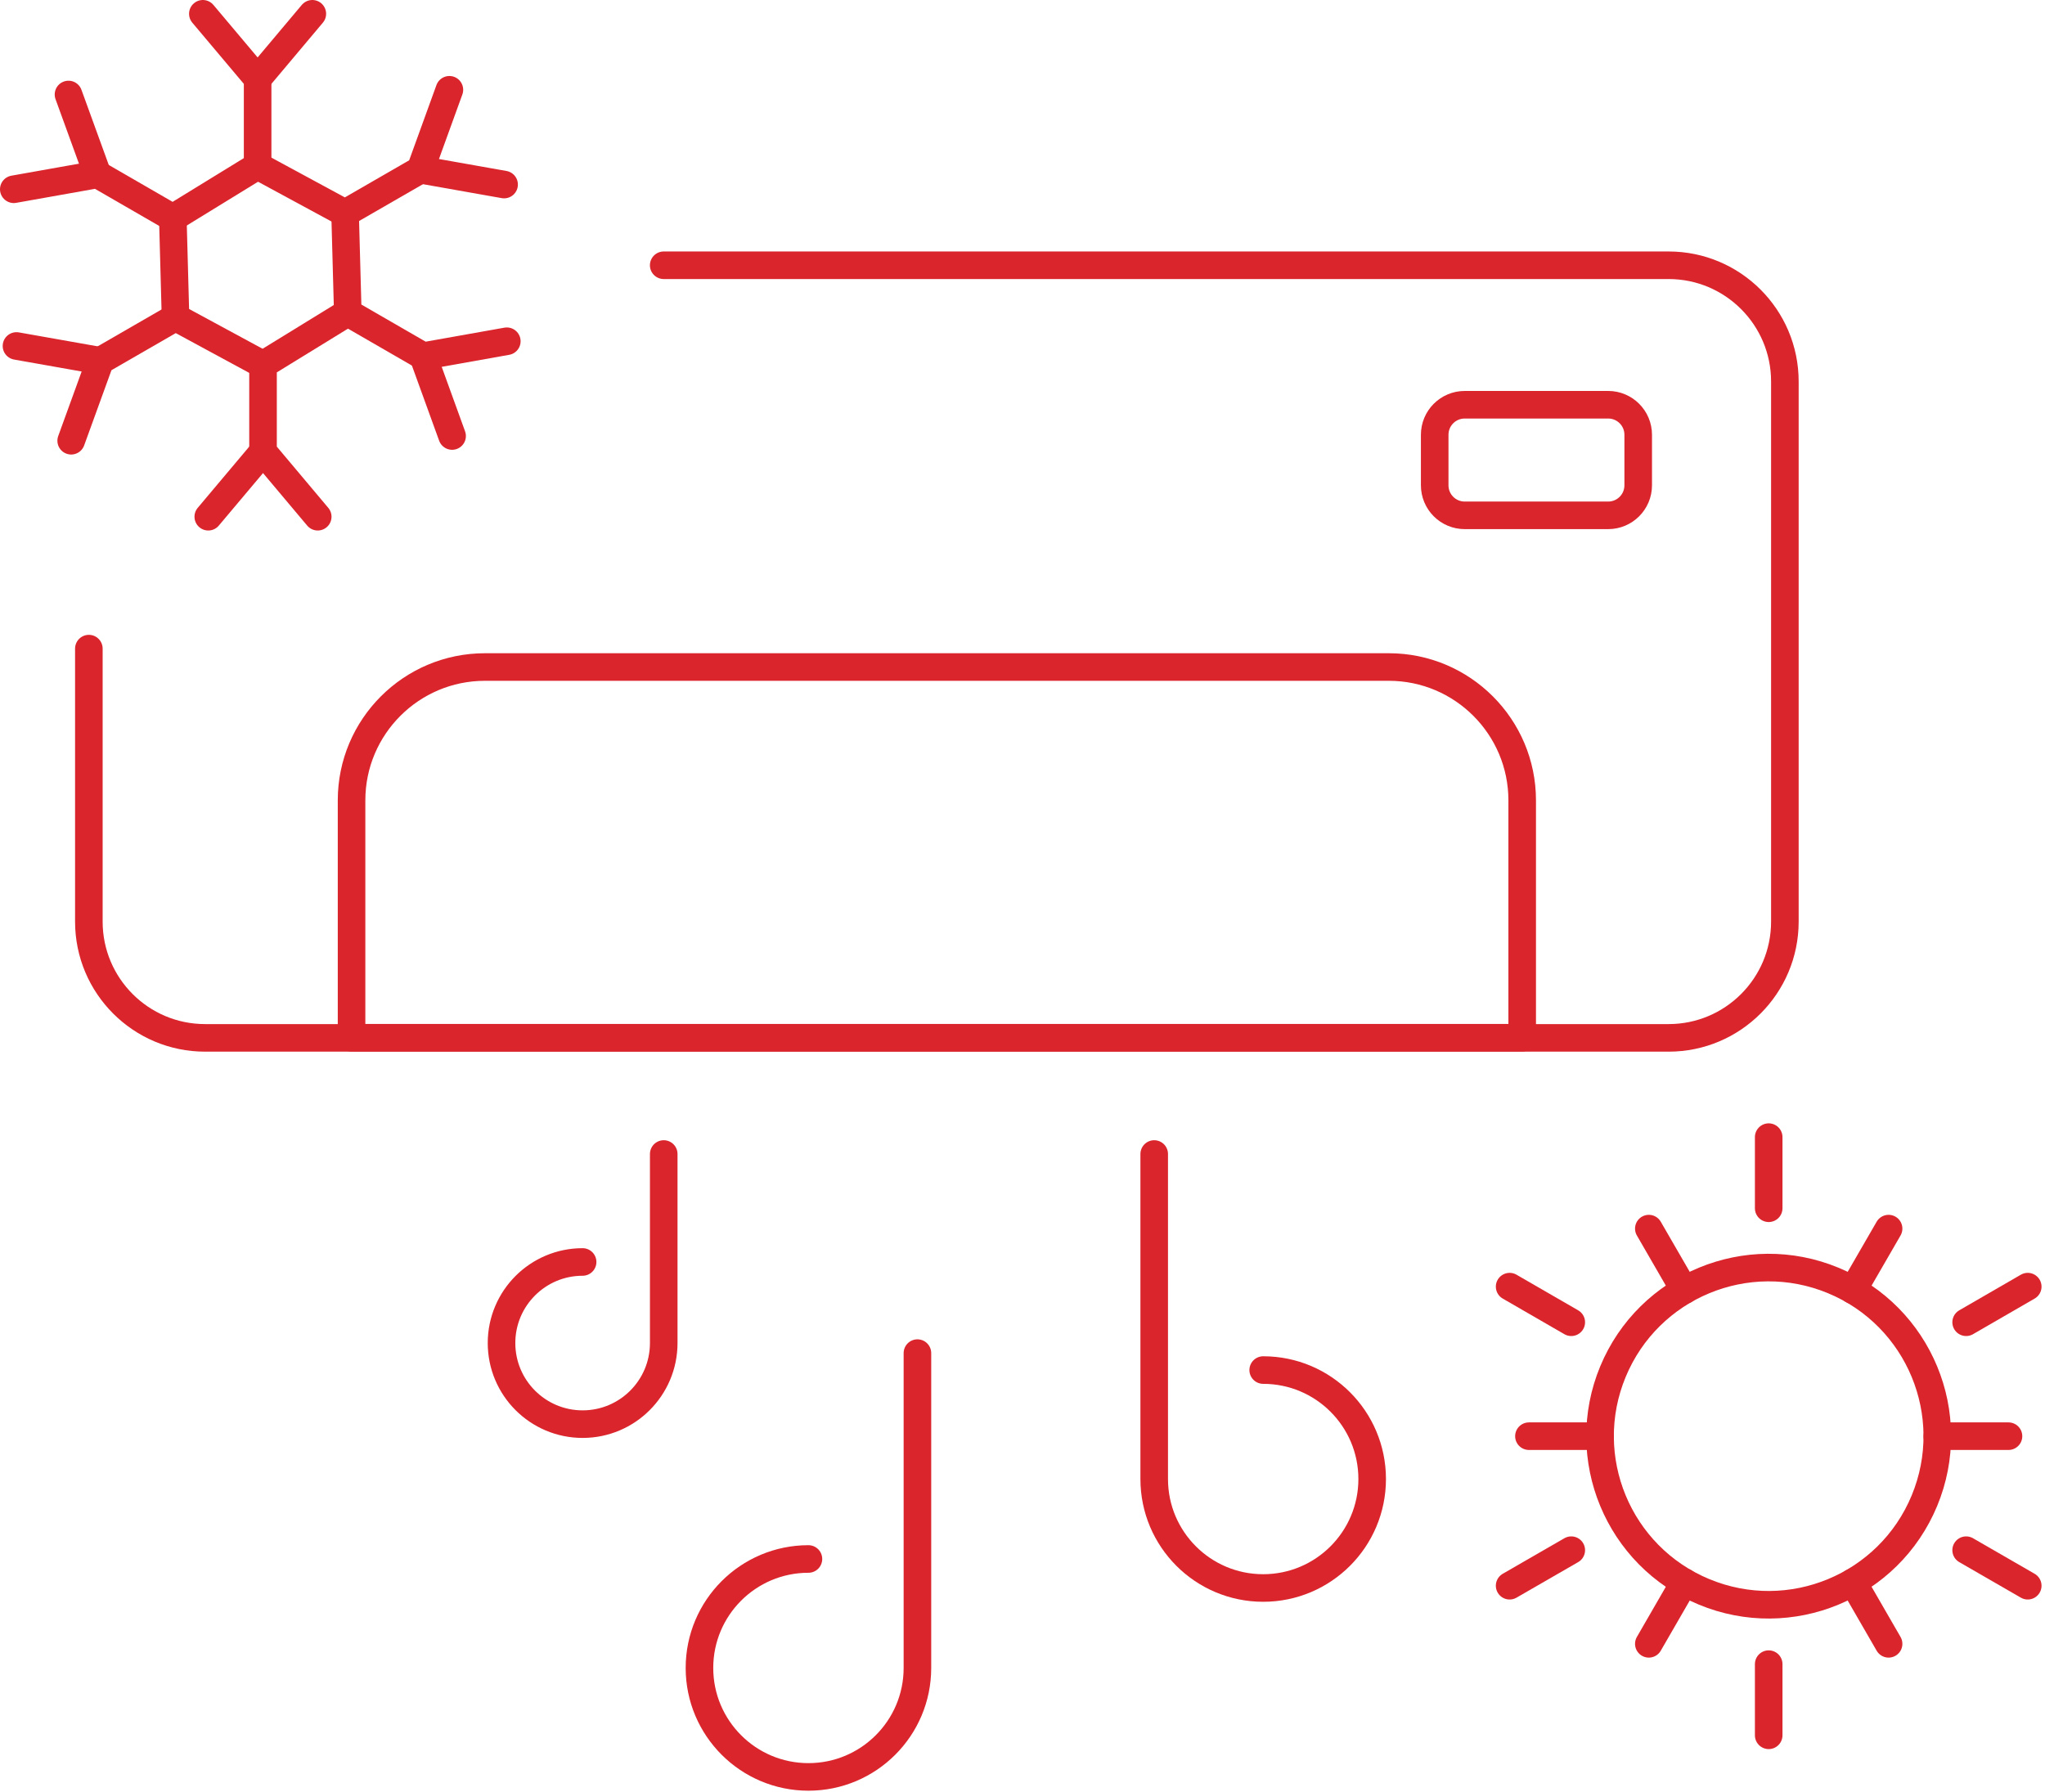 <svg width="89" height="78" viewBox="0 0 89 78" fill="none" xmlns="http://www.w3.org/2000/svg">
<path d="M28.885 11.546H72.619C75.412 11.546 77.679 13.812 77.679 16.606V40.115C77.679 42.909 75.412 45.175 72.619 45.175H8.927C6.133 45.175 3.867 42.909 3.867 40.115V28.232" stroke="#DA252D" stroke-width="1.2" stroke-linecap="round" stroke-linejoin="round"/>
<path d="M21.106 29.033H60.443C63.647 29.033 66.247 31.635 66.247 34.837V45.17H15.3V34.837C15.3 31.633 17.902 29.033 21.103 29.033H21.106Z" stroke="#DA252D" stroke-width="1.2" stroke-linecap="round" stroke-linejoin="round"/>
<path d="M69.989 17.617H63.746C63.024 17.617 62.439 18.202 62.439 18.924V21.124C62.439 21.846 63.024 22.431 63.746 22.431H69.989C70.711 22.431 71.296 21.846 71.296 21.124V18.924C71.296 18.202 70.711 17.617 69.989 17.617Z" stroke="#DA252D" stroke-width="1.2" stroke-linecap="round" stroke-linejoin="round"/>
<path d="M13.593 0.6L11.212 3.432" stroke="#DA252D" stroke-width="1.2" stroke-linecap="round" stroke-linejoin="round"/>
<path d="M2.981 4.113L4.244 7.59" stroke="#DA252D" stroke-width="1.2" stroke-linecap="round" stroke-linejoin="round"/>
<path d="M0.6 8.238L4.244 7.59L7.522 9.484L11.212 7.218V3.432L8.828 0.6" stroke="#DA252D" stroke-width="1.2" stroke-linecap="round" stroke-linejoin="round"/>
<path d="M0.717 15.059L4.361 15.704" stroke="#DA252D" stroke-width="1.2" stroke-linecap="round" stroke-linejoin="round"/>
<path d="M3.098 19.184L4.361 15.704L7.639 13.812L11.447 15.873" stroke="#DA252D" stroke-width="1.2" stroke-linecap="round" stroke-linejoin="round"/>
<path d="M9.064 22.491L11.447 19.659" stroke="#DA252D" stroke-width="1.2" stroke-linecap="round" stroke-linejoin="round"/>
<path d="M13.828 22.491L11.447 19.659V15.873L15.135 13.607" stroke="#DA252D" stroke-width="1.2" stroke-linecap="round" stroke-linejoin="round"/>
<path d="M19.676 18.978L18.416 15.501" stroke="#DA252D" stroke-width="1.2" stroke-linecap="round" stroke-linejoin="round"/>
<path d="M22.057 14.853L18.416 15.501L15.136 13.607L15.018 9.279" stroke="#DA252D" stroke-width="1.2" stroke-linecap="round" stroke-linejoin="round"/>
<path d="M21.939 8.033L18.298 7.388" stroke="#DA252D" stroke-width="1.2" stroke-linecap="round" stroke-linejoin="round"/>
<path d="M19.558 3.908L18.297 7.388L15.017 9.279L11.212 7.218" stroke="#DA252D" stroke-width="1.2" stroke-linecap="round" stroke-linejoin="round"/>
<path d="M7.521 9.484L7.639 13.812" stroke="#DA252D" stroke-width="1.2" stroke-linecap="round" stroke-linejoin="round"/>
<path d="M35.184 67.857C32.565 67.857 30.441 69.981 30.441 72.6C30.441 75.219 32.565 77.343 35.184 77.343C37.803 77.343 39.927 75.219 39.927 72.6V58.896" stroke="#DA252D" stroke-width="1.2" stroke-linecap="round" stroke-linejoin="round"/>
<path d="M54.975 59.634C57.594 59.634 59.718 61.758 59.718 64.377C59.718 66.996 57.594 69.12 54.975 69.12C52.356 69.12 50.232 66.996 50.232 64.377V50.23" stroke="#DA252D" stroke-width="1.2" stroke-linecap="round" stroke-linejoin="round"/>
<path d="M25.356 54.929C23.407 54.929 21.827 56.509 21.827 58.458C21.827 60.407 23.407 61.988 25.356 61.988C27.305 61.988 28.886 60.407 28.886 58.458V50.23" stroke="#DA252D" stroke-width="1.2" stroke-linecap="round" stroke-linejoin="round"/>
<path d="M83.753 65.319C85.303 61.576 83.526 57.284 79.782 55.733C76.039 54.183 71.747 55.96 70.196 59.704C68.646 63.447 70.423 67.739 74.167 69.29C77.91 70.84 82.202 69.063 83.753 65.319Z" stroke="#DA252D" stroke-width="1.2" stroke-linecap="round" stroke-linejoin="round"/>
<path d="M76.975 75.532V72.434" stroke="#DA252D" stroke-width="1.2" stroke-linecap="round" stroke-linejoin="round"/>
<path d="M65.7 69.021L68.383 67.474" stroke="#DA252D" stroke-width="1.2" stroke-linecap="round" stroke-linejoin="round"/>
<path d="M66.54 62.512H69.639" stroke="#DA252D" stroke-width="1.2" stroke-linecap="round" stroke-linejoin="round"/>
<path d="M71.758 53.477L73.307 56.158" stroke="#DA252D" stroke-width="1.2" stroke-linecap="round" stroke-linejoin="round"/>
<path d="M82.193 53.477L80.644 56.158" stroke="#DA252D" stroke-width="1.2" stroke-linecap="round" stroke-linejoin="round"/>
<path d="M87.411 62.512H84.312" stroke="#DA252D" stroke-width="1.2" stroke-linecap="round" stroke-linejoin="round"/>
<path d="M82.193 71.55L80.644 68.867" stroke="#DA252D" stroke-width="1.2" stroke-linecap="round" stroke-linejoin="round"/>
<path d="M71.758 71.55L73.307 68.867" stroke="#DA252D" stroke-width="1.2" stroke-linecap="round" stroke-linejoin="round"/>
<path d="M65.7 56.003L68.383 57.553" stroke="#DA252D" stroke-width="1.2" stroke-linecap="round" stroke-linejoin="round"/>
<path d="M76.975 49.495V52.591" stroke="#DA252D" stroke-width="1.2" stroke-linecap="round" stroke-linejoin="round"/>
<path d="M88.249 56.003L85.568 57.553" stroke="#DA252D" stroke-width="1.2" stroke-linecap="round" stroke-linejoin="round"/>
<path d="M88.249 69.021L85.568 67.474" stroke="#DA252D" stroke-width="1.2" stroke-linecap="round" stroke-linejoin="round"/>
</svg>
